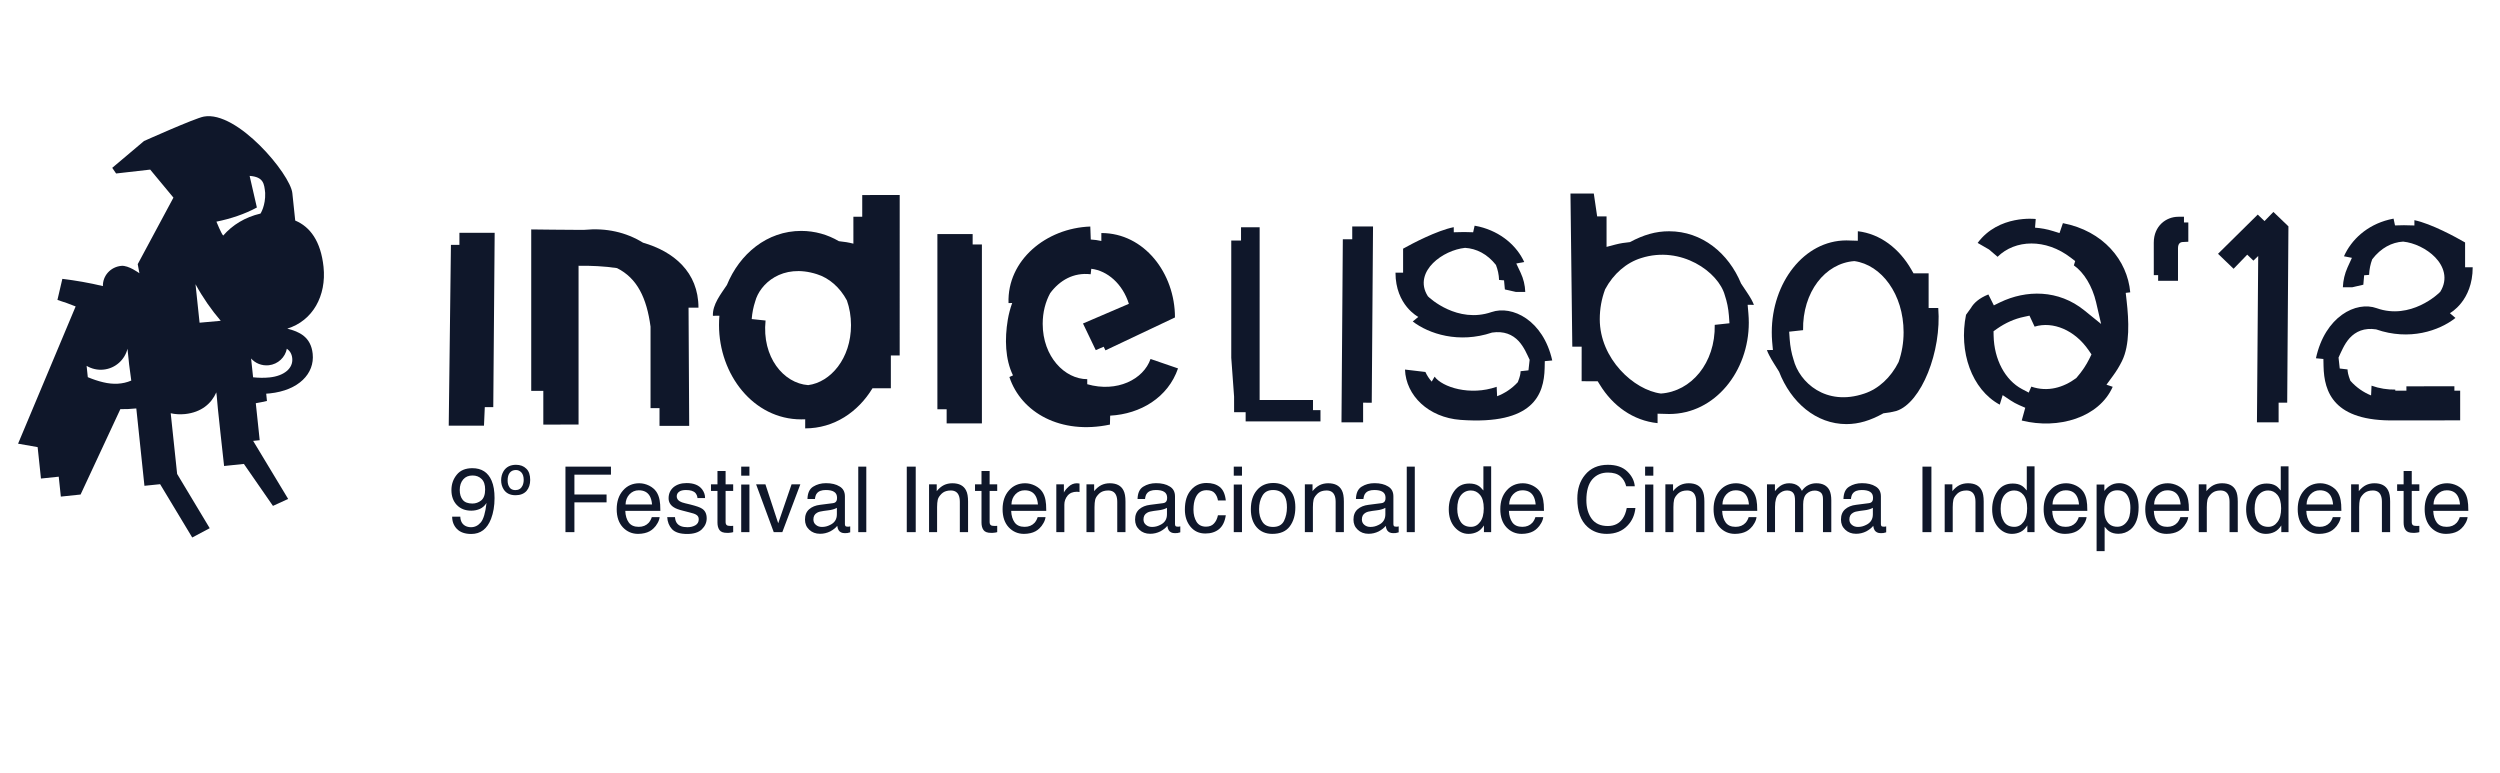 <?xml version="1.0" encoding="UTF-8" standalone="no"?>
<!DOCTYPE svg PUBLIC "-//W3C//DTD SVG 1.1//EN" "http://www.w3.org/Graphics/SVG/1.1/DTD/svg11.dtd">
<svg width="100%" height="100%" viewBox="0 0 1877 580" version="1.1" xmlns="http://www.w3.org/2000/svg" xmlns:xlink="http://www.w3.org/1999/xlink" xml:space="preserve" xmlns:serif="http://www.serif.com/" style="fill-rule:evenodd;clip-rule:evenodd;stroke-linejoin:round;stroke-miterlimit:2;">
    <g transform="matrix(1,0,0,1,-7745,-2563)">
        <g id="indielisboa_v2" transform="matrix(1.344,0,0,0.878,-9811.7,1395.9)">
            <rect x="13063.4" y="1329.25" width="1395.31" height="659.557" style="fill:none;"/>
            <g transform="matrix(0.791,0,0,1.211,7793.93,-3377.99)">
                <g transform="matrix(0.639,0,0,0.639,1396.8,2375.33)">
                    <g transform="matrix(100.967,0,0,100.967,8733.95,2953.86)">
                        <path d="M0.133,-0.169C0.135,-0.12 0.154,-0.087 0.189,-0.068C0.207,-0.059 0.227,-0.054 0.25,-0.054C0.292,-0.054 0.327,-0.071 0.357,-0.106C0.387,-0.141 0.408,-0.212 0.42,-0.319C0.4,-0.288 0.376,-0.267 0.347,-0.254C0.319,-0.242 0.288,-0.235 0.254,-0.235C0.187,-0.235 0.134,-0.256 0.094,-0.298C0.055,-0.34 0.036,-0.394 0.036,-0.46C0.036,-0.524 0.055,-0.58 0.094,-0.628C0.132,-0.676 0.19,-0.7 0.265,-0.7C0.367,-0.7 0.437,-0.654 0.476,-0.563C0.498,-0.512 0.508,-0.449 0.508,-0.373C0.508,-0.287 0.495,-0.212 0.47,-0.146C0.427,-0.035 0.355,0.02 0.253,0.02C0.185,0.02 0.133,0.002 0.097,-0.034C0.062,-0.07 0.044,-0.115 0.044,-0.169L0.133,-0.169ZM0.266,-0.313C0.301,-0.313 0.333,-0.324 0.362,-0.347C0.39,-0.37 0.405,-0.41 0.405,-0.467C0.405,-0.519 0.392,-0.557 0.366,-0.582C0.34,-0.608 0.307,-0.62 0.267,-0.62C0.224,-0.62 0.19,-0.606 0.165,-0.577C0.14,-0.548 0.127,-0.51 0.127,-0.461C0.127,-0.416 0.138,-0.38 0.16,-0.353C0.182,-0.326 0.218,-0.313 0.266,-0.313Z" style="fill:rgb(15,23,42);fill-rule:nonzero;"/>
                    </g>
                    <g transform="matrix(100.967,0,0,100.967,8790.1,2953.86)">
                        <path d="M0.187,-0.737C0.233,-0.737 0.271,-0.723 0.299,-0.695C0.328,-0.668 0.342,-0.626 0.342,-0.572C0.342,-0.523 0.329,-0.483 0.302,-0.451C0.274,-0.42 0.234,-0.404 0.182,-0.404C0.121,-0.404 0.078,-0.426 0.051,-0.469C0.033,-0.498 0.024,-0.531 0.024,-0.568C0.024,-0.605 0.033,-0.638 0.051,-0.668C0.08,-0.714 0.125,-0.737 0.187,-0.737ZM0.186,-0.68C0.157,-0.68 0.135,-0.67 0.119,-0.651C0.103,-0.631 0.095,-0.603 0.095,-0.565C0.095,-0.536 0.101,-0.512 0.115,-0.491C0.128,-0.471 0.15,-0.46 0.179,-0.46C0.216,-0.46 0.242,-0.476 0.257,-0.507C0.266,-0.525 0.271,-0.547 0.271,-0.572C0.271,-0.608 0.262,-0.635 0.246,-0.653C0.229,-0.671 0.209,-0.68 0.186,-0.68Z" style="fill:rgb(15,23,42);fill-rule:nonzero;"/>
                    </g>
                    <g transform="matrix(100.967,0,0,100.967,8855.03,2953.86)">
                        <path d="M0.085,-0.717L0.583,-0.717L0.583,-0.629L0.183,-0.629L0.183,-0.412L0.535,-0.412L0.535,-0.326L0.183,-0.326L0.183,-0L0.085,-0L0.085,-0.717Z" style="fill:rgb(15,23,42);fill-rule:nonzero;"/>
                    </g>
                    <g transform="matrix(100.967,0,0,100.967,8916.71,2953.86)">
                        <path d="M0.282,-0.535C0.319,-0.535 0.355,-0.526 0.39,-0.509C0.425,-0.491 0.451,-0.469 0.47,-0.441C0.487,-0.415 0.499,-0.384 0.505,-0.349C0.51,-0.325 0.513,-0.286 0.513,-0.233L0.129,-0.233C0.131,-0.18 0.144,-0.138 0.167,-0.106C0.19,-0.074 0.227,-0.058 0.276,-0.058C0.322,-0.058 0.358,-0.073 0.386,-0.103C0.401,-0.121 0.412,-0.141 0.419,-0.164L0.505,-0.164C0.503,-0.145 0.496,-0.123 0.483,-0.1C0.47,-0.076 0.455,-0.057 0.439,-0.042C0.413,-0.016 0.38,0.002 0.34,0.011C0.319,0.016 0.295,0.019 0.269,0.019C0.203,0.019 0.148,-0.005 0.103,-0.052C0.058,-0.1 0.035,-0.166 0.035,-0.251C0.035,-0.335 0.058,-0.404 0.104,-0.456C0.149,-0.508 0.209,-0.535 0.282,-0.535ZM0.422,-0.303C0.419,-0.341 0.41,-0.372 0.397,-0.395C0.373,-0.437 0.333,-0.458 0.277,-0.458C0.236,-0.458 0.203,-0.443 0.175,-0.414C0.148,-0.385 0.133,-0.348 0.132,-0.303L0.422,-0.303Z" style="fill:rgb(15,23,42);fill-rule:nonzero;"/>
                    </g>
                    <g transform="matrix(100.967,0,0,100.967,8972.86,2953.86)">
                        <path d="M0.117,-0.164C0.119,-0.135 0.127,-0.112 0.139,-0.097C0.161,-0.068 0.199,-0.054 0.254,-0.054C0.286,-0.054 0.315,-0.061 0.34,-0.075C0.365,-0.09 0.377,-0.111 0.377,-0.141C0.377,-0.164 0.367,-0.181 0.347,-0.192C0.334,-0.2 0.309,-0.208 0.272,-0.217L0.202,-0.235C0.158,-0.246 0.125,-0.258 0.104,-0.272C0.066,-0.296 0.047,-0.329 0.047,-0.371C0.047,-0.42 0.065,-0.46 0.1,-0.491C0.136,-0.521 0.184,-0.537 0.244,-0.537C0.323,-0.537 0.38,-0.514 0.415,-0.467C0.436,-0.438 0.447,-0.406 0.446,-0.373L0.363,-0.373C0.362,-0.392 0.355,-0.41 0.342,-0.427C0.322,-0.45 0.287,-0.461 0.237,-0.461C0.204,-0.461 0.179,-0.455 0.162,-0.442C0.145,-0.43 0.136,-0.413 0.136,-0.392C0.136,-0.369 0.147,-0.351 0.17,-0.337C0.183,-0.329 0.202,-0.322 0.228,-0.316L0.286,-0.302C0.349,-0.286 0.391,-0.272 0.413,-0.257C0.447,-0.235 0.464,-0.2 0.464,-0.151C0.464,-0.105 0.446,-0.065 0.411,-0.031C0.376,0.003 0.322,0.02 0.25,0.02C0.172,0.02 0.117,0.002 0.084,-0.033C0.052,-0.068 0.035,-0.112 0.032,-0.164L0.117,-0.164Z" style="fill:rgb(15,23,42);fill-rule:nonzero;"/>
                    </g>
                    <g transform="matrix(100.967,0,0,100.967,9023.34,2953.86)">
                        <path d="M0.082,-0.669L0.171,-0.669L0.171,-0.523L0.254,-0.523L0.254,-0.451L0.171,-0.451L0.171,-0.11C0.171,-0.092 0.177,-0.079 0.189,-0.073C0.196,-0.07 0.208,-0.068 0.224,-0.068C0.228,-0.068 0.232,-0.068 0.237,-0.068C0.242,-0.068 0.248,-0.069 0.254,-0.069L0.254,-0C0.244,0.003 0.234,0.005 0.223,0.006C0.212,0.008 0.2,0.008 0.188,0.008C0.146,0.008 0.119,-0.002 0.104,-0.023C0.089,-0.044 0.082,-0.071 0.082,-0.105L0.082,-0.451L0.011,-0.451L0.011,-0.523L0.082,-0.523L0.082,-0.669Z" style="fill:rgb(15,23,42);fill-rule:nonzero;"/>
                    </g>
                    <g transform="matrix(100.967,0,0,100.967,9051.39,2953.86)">
                        <path d="M0.064,-0.521L0.154,-0.521L0.154,-0L0.064,-0L0.064,-0.521ZM0.064,-0.717L0.154,-0.717L0.154,-0.618L0.064,-0.618L0.064,-0.717Z" style="fill:rgb(15,23,42);fill-rule:nonzero;"/>
                    </g>
                    <g transform="matrix(100.967,0,0,100.967,9073.82,2953.86)">
                        <path d="M0.107,-0.523L0.247,-0.097L0.393,-0.523L0.489,-0.523L0.292,-0L0.198,-0L0.005,-0.523L0.107,-0.523Z" style="fill:rgb(15,23,42);fill-rule:nonzero;"/>
                    </g>
                    <g transform="matrix(100.967,0,0,100.967,9124.31,2953.86)">
                        <path d="M0.132,-0.139C0.132,-0.114 0.141,-0.094 0.16,-0.079C0.178,-0.064 0.2,-0.057 0.226,-0.057C0.257,-0.057 0.286,-0.064 0.315,-0.079C0.364,-0.102 0.389,-0.141 0.389,-0.195L0.389,-0.266C0.378,-0.259 0.364,-0.254 0.347,-0.249C0.33,-0.244 0.314,-0.241 0.297,-0.239L0.244,-0.232C0.212,-0.228 0.188,-0.222 0.172,-0.212C0.145,-0.197 0.132,-0.173 0.132,-0.139ZM0.345,-0.317C0.365,-0.319 0.378,-0.328 0.385,-0.342C0.389,-0.35 0.391,-0.361 0.391,-0.376C0.391,-0.406 0.38,-0.428 0.359,-0.441C0.338,-0.455 0.307,-0.461 0.268,-0.461C0.222,-0.461 0.189,-0.449 0.17,-0.424C0.159,-0.411 0.152,-0.39 0.149,-0.363L0.067,-0.363C0.069,-0.428 0.089,-0.473 0.13,-0.498C0.17,-0.523 0.216,-0.536 0.27,-0.536C0.331,-0.536 0.381,-0.524 0.419,-0.5C0.458,-0.477 0.477,-0.441 0.477,-0.391L0.477,-0.09C0.477,-0.081 0.478,-0.073 0.482,-0.068C0.486,-0.062 0.494,-0.06 0.506,-0.06C0.51,-0.06 0.514,-0.06 0.519,-0.06C0.524,-0.061 0.529,-0.062 0.535,-0.063L0.535,0.002C0.521,0.006 0.511,0.009 0.503,0.01C0.496,0.011 0.486,0.011 0.474,0.011C0.444,0.011 0.422,0 0.408,-0.021C0.401,-0.032 0.396,-0.049 0.393,-0.069C0.375,-0.046 0.349,-0.026 0.316,-0.008C0.282,0.009 0.245,0.018 0.205,0.018C0.157,0.018 0.117,0.003 0.086,-0.027C0.055,-0.056 0.04,-0.093 0.04,-0.137C0.04,-0.186 0.055,-0.223 0.085,-0.25C0.116,-0.277 0.155,-0.293 0.205,-0.299L0.345,-0.317Z" style="fill:rgb(15,23,42);fill-rule:nonzero;"/>
                    </g>
                    <g transform="matrix(100.967,0,0,100.967,9180.46,2953.86)">
                        <rect x="0.067" y="-0.717" width="0.088" height="0.717" style="fill:rgb(15,23,42);fill-rule:nonzero;"/>
                    </g>
                    <g transform="matrix(100.967,0,0,100.967,9230.94,2953.86)">
                        <rect x="0.098" y="-0.717" width="0.098" height="0.717" style="fill:rgb(15,23,42);fill-rule:nonzero;"/>
                    </g>
                    <g transform="matrix(100.967,0,0,100.967,9259,2953.86)">
                        <path d="M0.064,-0.523L0.148,-0.523L0.148,-0.449C0.173,-0.479 0.199,-0.501 0.227,-0.515C0.254,-0.528 0.285,-0.535 0.319,-0.535C0.393,-0.535 0.443,-0.509 0.469,-0.457C0.484,-0.429 0.491,-0.388 0.491,-0.335L0.491,-0L0.401,-0L0.401,-0.33C0.401,-0.361 0.397,-0.387 0.387,-0.407C0.372,-0.439 0.343,-0.456 0.302,-0.456C0.281,-0.456 0.264,-0.453 0.251,-0.449C0.227,-0.442 0.206,-0.428 0.188,-0.406C0.173,-0.389 0.163,-0.371 0.159,-0.353C0.155,-0.334 0.152,-0.308 0.152,-0.274L0.152,-0L0.064,-0L0.064,-0.523Z" style="fill:rgb(15,23,42);fill-rule:nonzero;"/>
                    </g>
                    <g transform="matrix(100.967,0,0,100.967,9315.15,2953.86)">
                        <path d="M0.082,-0.669L0.171,-0.669L0.171,-0.523L0.254,-0.523L0.254,-0.451L0.171,-0.451L0.171,-0.11C0.171,-0.092 0.177,-0.079 0.189,-0.073C0.196,-0.07 0.208,-0.068 0.224,-0.068C0.228,-0.068 0.232,-0.068 0.237,-0.068C0.242,-0.068 0.248,-0.069 0.254,-0.069L0.254,-0C0.244,0.003 0.234,0.005 0.223,0.006C0.212,0.008 0.2,0.008 0.188,0.008C0.146,0.008 0.119,-0.002 0.104,-0.023C0.089,-0.044 0.082,-0.071 0.082,-0.105L0.082,-0.451L0.011,-0.451L0.011,-0.523L0.082,-0.523L0.082,-0.669Z" style="fill:rgb(15,23,42);fill-rule:nonzero;"/>
                    </g>
                    <g transform="matrix(100.967,0,0,100.967,9343.2,2953.86)">
                        <path d="M0.282,-0.535C0.319,-0.535 0.355,-0.526 0.39,-0.509C0.425,-0.491 0.451,-0.469 0.47,-0.441C0.487,-0.415 0.499,-0.384 0.505,-0.349C0.51,-0.325 0.513,-0.286 0.513,-0.233L0.129,-0.233C0.131,-0.18 0.144,-0.138 0.167,-0.106C0.19,-0.074 0.227,-0.058 0.276,-0.058C0.322,-0.058 0.358,-0.073 0.386,-0.103C0.401,-0.121 0.412,-0.141 0.419,-0.164L0.505,-0.164C0.503,-0.145 0.496,-0.123 0.483,-0.1C0.47,-0.076 0.455,-0.057 0.439,-0.042C0.413,-0.016 0.38,0.002 0.34,0.011C0.319,0.016 0.295,0.019 0.269,0.019C0.203,0.019 0.148,-0.005 0.103,-0.052C0.058,-0.1 0.035,-0.166 0.035,-0.251C0.035,-0.335 0.058,-0.404 0.104,-0.456C0.149,-0.508 0.209,-0.535 0.282,-0.535ZM0.422,-0.303C0.419,-0.341 0.41,-0.372 0.397,-0.395C0.373,-0.437 0.333,-0.458 0.277,-0.458C0.236,-0.458 0.203,-0.443 0.175,-0.414C0.148,-0.385 0.133,-0.348 0.132,-0.303L0.422,-0.303Z" style="fill:rgb(15,23,42);fill-rule:nonzero;"/>
                    </g>
                    <g transform="matrix(100.967,0,0,100.967,9399.35,2953.86)">
                        <path d="M0.067,-0.523L0.15,-0.523L0.15,-0.433C0.157,-0.45 0.174,-0.472 0.201,-0.497C0.227,-0.522 0.258,-0.535 0.293,-0.535C0.295,-0.535 0.297,-0.535 0.301,-0.534C0.305,-0.534 0.312,-0.533 0.321,-0.532L0.321,-0.439C0.316,-0.44 0.311,-0.441 0.307,-0.441C0.302,-0.442 0.298,-0.442 0.292,-0.442C0.248,-0.442 0.214,-0.428 0.19,-0.399C0.167,-0.371 0.155,-0.338 0.155,-0.301L0.155,-0L0.067,-0L0.067,-0.523Z" style="fill:rgb(15,23,42);fill-rule:nonzero;"/>
                    </g>
                    <g transform="matrix(100.967,0,0,100.967,9432.98,2953.86)">
                        <path d="M0.064,-0.523L0.148,-0.523L0.148,-0.449C0.173,-0.479 0.199,-0.501 0.227,-0.515C0.254,-0.528 0.285,-0.535 0.319,-0.535C0.393,-0.535 0.443,-0.509 0.469,-0.457C0.484,-0.429 0.491,-0.388 0.491,-0.335L0.491,-0L0.401,-0L0.401,-0.33C0.401,-0.361 0.397,-0.387 0.387,-0.407C0.372,-0.439 0.343,-0.456 0.302,-0.456C0.281,-0.456 0.264,-0.453 0.251,-0.449C0.227,-0.442 0.206,-0.428 0.188,-0.406C0.173,-0.389 0.163,-0.371 0.159,-0.353C0.155,-0.334 0.152,-0.308 0.152,-0.274L0.152,-0L0.064,-0L0.064,-0.523Z" style="fill:rgb(15,23,42);fill-rule:nonzero;"/>
                    </g>
                    <g transform="matrix(100.967,0,0,100.967,9489.13,2953.86)">
                        <path d="M0.132,-0.139C0.132,-0.114 0.141,-0.094 0.16,-0.079C0.178,-0.064 0.2,-0.057 0.226,-0.057C0.257,-0.057 0.286,-0.064 0.315,-0.079C0.364,-0.102 0.389,-0.141 0.389,-0.195L0.389,-0.266C0.378,-0.259 0.364,-0.254 0.347,-0.249C0.33,-0.244 0.314,-0.241 0.297,-0.239L0.244,-0.232C0.212,-0.228 0.188,-0.222 0.172,-0.212C0.145,-0.197 0.132,-0.173 0.132,-0.139ZM0.345,-0.317C0.365,-0.319 0.378,-0.328 0.385,-0.342C0.389,-0.35 0.391,-0.361 0.391,-0.376C0.391,-0.406 0.38,-0.428 0.359,-0.441C0.338,-0.455 0.307,-0.461 0.268,-0.461C0.222,-0.461 0.189,-0.449 0.17,-0.424C0.159,-0.411 0.152,-0.39 0.149,-0.363L0.067,-0.363C0.069,-0.428 0.089,-0.473 0.13,-0.498C0.17,-0.523 0.216,-0.536 0.27,-0.536C0.331,-0.536 0.381,-0.524 0.419,-0.5C0.458,-0.477 0.477,-0.441 0.477,-0.391L0.477,-0.09C0.477,-0.081 0.478,-0.073 0.482,-0.068C0.486,-0.062 0.494,-0.06 0.506,-0.06C0.51,-0.06 0.514,-0.06 0.519,-0.06C0.524,-0.061 0.529,-0.062 0.535,-0.063L0.535,0.002C0.521,0.006 0.511,0.009 0.503,0.01C0.496,0.011 0.486,0.011 0.474,0.011C0.444,0.011 0.422,0 0.408,-0.021C0.401,-0.032 0.396,-0.049 0.393,-0.069C0.375,-0.046 0.349,-0.026 0.316,-0.008C0.282,0.009 0.245,0.018 0.205,0.018C0.157,0.018 0.117,0.003 0.086,-0.027C0.055,-0.056 0.04,-0.093 0.04,-0.137C0.04,-0.186 0.055,-0.223 0.085,-0.25C0.116,-0.277 0.155,-0.293 0.205,-0.299L0.345,-0.317Z" style="fill:rgb(15,23,42);fill-rule:nonzero;"/>
                    </g>
                    <g transform="matrix(100.967,0,0,100.967,9545.28,2953.86)">
                        <path d="M0.266,-0.538C0.325,-0.538 0.373,-0.524 0.41,-0.495C0.447,-0.466 0.469,-0.417 0.477,-0.347L0.391,-0.347C0.386,-0.379 0.374,-0.406 0.355,-0.427C0.337,-0.449 0.307,-0.459 0.266,-0.459C0.21,-0.459 0.17,-0.432 0.146,-0.377C0.13,-0.342 0.123,-0.298 0.123,-0.246C0.123,-0.194 0.134,-0.15 0.156,-0.114C0.178,-0.078 0.213,-0.06 0.26,-0.06C0.297,-0.06 0.326,-0.071 0.347,-0.094C0.368,-0.116 0.383,-0.146 0.391,-0.185L0.477,-0.185C0.467,-0.116 0.442,-0.065 0.403,-0.033C0.364,-0.001 0.314,0.015 0.253,0.015C0.185,0.015 0.131,-0.01 0.09,-0.06C0.049,-0.11 0.029,-0.172 0.029,-0.247C0.029,-0.339 0.051,-0.41 0.096,-0.461C0.14,-0.513 0.197,-0.538 0.266,-0.538Z" style="fill:rgb(15,23,42);fill-rule:nonzero;"/>
                    </g>
                    <g transform="matrix(100.967,0,0,100.967,9595.77,2953.86)">
                        <path d="M0.064,-0.521L0.154,-0.521L0.154,-0L0.064,-0L0.064,-0.521ZM0.064,-0.717L0.154,-0.717L0.154,-0.618L0.064,-0.618L0.064,-0.717Z" style="fill:rgb(15,23,42);fill-rule:nonzero;"/>
                    </g>
                    <g transform="matrix(100.967,0,0,100.967,9618.2,2953.86)">
                        <path d="M0.272,-0.057C0.33,-0.057 0.37,-0.079 0.392,-0.123C0.413,-0.167 0.424,-0.216 0.424,-0.27C0.424,-0.319 0.417,-0.359 0.401,-0.389C0.376,-0.437 0.333,-0.461 0.273,-0.461C0.219,-0.461 0.18,-0.441 0.156,-0.4C0.131,-0.359 0.119,-0.309 0.119,-0.251C0.119,-0.196 0.131,-0.149 0.156,-0.112C0.18,-0.075 0.219,-0.057 0.272,-0.057ZM0.275,-0.538C0.343,-0.538 0.4,-0.516 0.446,-0.471C0.493,-0.426 0.516,-0.36 0.516,-0.272C0.516,-0.188 0.496,-0.118 0.455,-0.063C0.414,-0.008 0.35,0.019 0.264,0.019C0.192,0.019 0.135,-0.005 0.092,-0.054C0.05,-0.103 0.029,-0.168 0.029,-0.25C0.029,-0.338 0.051,-0.408 0.096,-0.46C0.14,-0.512 0.2,-0.538 0.275,-0.538Z" style="fill:rgb(15,23,42);fill-rule:nonzero;"/>
                    </g>
                    <g transform="matrix(100.967,0,0,100.967,9674.35,2953.86)">
                        <path d="M0.064,-0.523L0.148,-0.523L0.148,-0.449C0.173,-0.479 0.199,-0.501 0.227,-0.515C0.254,-0.528 0.285,-0.535 0.319,-0.535C0.393,-0.535 0.443,-0.509 0.469,-0.457C0.484,-0.429 0.491,-0.388 0.491,-0.335L0.491,-0L0.401,-0L0.401,-0.33C0.401,-0.361 0.397,-0.387 0.387,-0.407C0.372,-0.439 0.343,-0.456 0.302,-0.456C0.281,-0.456 0.264,-0.453 0.251,-0.449C0.227,-0.442 0.206,-0.428 0.188,-0.406C0.173,-0.389 0.163,-0.371 0.159,-0.353C0.155,-0.334 0.152,-0.308 0.152,-0.274L0.152,-0L0.064,-0L0.064,-0.523Z" style="fill:rgb(15,23,42);fill-rule:nonzero;"/>
                    </g>
                    <g transform="matrix(100.967,0,0,100.967,9730.5,2953.86)">
                        <path d="M0.132,-0.139C0.132,-0.114 0.141,-0.094 0.16,-0.079C0.178,-0.064 0.2,-0.057 0.226,-0.057C0.257,-0.057 0.286,-0.064 0.315,-0.079C0.364,-0.102 0.389,-0.141 0.389,-0.195L0.389,-0.266C0.378,-0.259 0.364,-0.254 0.347,-0.249C0.33,-0.244 0.314,-0.241 0.297,-0.239L0.244,-0.232C0.212,-0.228 0.188,-0.222 0.172,-0.212C0.145,-0.197 0.132,-0.173 0.132,-0.139ZM0.345,-0.317C0.365,-0.319 0.378,-0.328 0.385,-0.342C0.389,-0.35 0.391,-0.361 0.391,-0.376C0.391,-0.406 0.38,-0.428 0.359,-0.441C0.338,-0.455 0.307,-0.461 0.268,-0.461C0.222,-0.461 0.189,-0.449 0.17,-0.424C0.159,-0.411 0.152,-0.39 0.149,-0.363L0.067,-0.363C0.069,-0.428 0.089,-0.473 0.13,-0.498C0.17,-0.523 0.216,-0.536 0.27,-0.536C0.331,-0.536 0.381,-0.524 0.419,-0.5C0.458,-0.477 0.477,-0.441 0.477,-0.391L0.477,-0.09C0.477,-0.081 0.478,-0.073 0.482,-0.068C0.486,-0.062 0.494,-0.06 0.506,-0.06C0.51,-0.06 0.514,-0.06 0.519,-0.06C0.524,-0.061 0.529,-0.062 0.535,-0.063L0.535,0.002C0.521,0.006 0.511,0.009 0.503,0.01C0.496,0.011 0.486,0.011 0.474,0.011C0.444,0.011 0.422,0 0.408,-0.021C0.401,-0.032 0.396,-0.049 0.393,-0.069C0.375,-0.046 0.349,-0.026 0.316,-0.008C0.282,0.009 0.245,0.018 0.205,0.018C0.157,0.018 0.117,0.003 0.086,-0.027C0.055,-0.056 0.04,-0.093 0.04,-0.137C0.04,-0.186 0.055,-0.223 0.085,-0.25C0.116,-0.277 0.155,-0.293 0.205,-0.299L0.345,-0.317Z" style="fill:rgb(15,23,42);fill-rule:nonzero;"/>
                    </g>
                    <g transform="matrix(100.967,0,0,100.967,9786.66,2953.86)">
                        <rect x="0.067" y="-0.717" width="0.088" height="0.717" style="fill:rgb(15,23,42);fill-rule:nonzero;"/>
                    </g>
                    <g transform="matrix(100.967,0,0,100.967,9837.14,2953.86)">
                        <path d="M0.12,-0.255C0.12,-0.199 0.132,-0.153 0.156,-0.115C0.18,-0.077 0.218,-0.058 0.27,-0.058C0.311,-0.058 0.344,-0.076 0.37,-0.111C0.397,-0.146 0.41,-0.196 0.41,-0.261C0.41,-0.327 0.396,-0.376 0.369,-0.408C0.342,-0.44 0.309,-0.456 0.269,-0.456C0.225,-0.456 0.189,-0.439 0.161,-0.405C0.134,-0.371 0.12,-0.321 0.12,-0.255ZM0.252,-0.532C0.292,-0.532 0.326,-0.524 0.353,-0.507C0.369,-0.497 0.386,-0.48 0.406,-0.456L0.406,-0.72L0.491,-0.72L0.491,-0L0.412,-0L0.412,-0.073C0.391,-0.041 0.367,-0.017 0.339,-0.003C0.311,0.011 0.279,0.019 0.243,0.019C0.184,0.019 0.134,-0.006 0.091,-0.055C0.049,-0.104 0.027,-0.169 0.027,-0.25C0.027,-0.327 0.047,-0.393 0.086,-0.448C0.125,-0.504 0.18,-0.532 0.252,-0.532Z" style="fill:rgb(15,23,42);fill-rule:nonzero;"/>
                    </g>
                    <g transform="matrix(100.967,0,0,100.967,9893.29,2953.86)">
                        <path d="M0.282,-0.535C0.319,-0.535 0.355,-0.526 0.39,-0.509C0.425,-0.491 0.451,-0.469 0.47,-0.441C0.487,-0.415 0.499,-0.384 0.505,-0.349C0.51,-0.325 0.513,-0.286 0.513,-0.233L0.129,-0.233C0.131,-0.18 0.144,-0.138 0.167,-0.106C0.19,-0.074 0.227,-0.058 0.276,-0.058C0.322,-0.058 0.358,-0.073 0.386,-0.103C0.401,-0.121 0.412,-0.141 0.419,-0.164L0.505,-0.164C0.503,-0.145 0.496,-0.123 0.483,-0.1C0.47,-0.076 0.455,-0.057 0.439,-0.042C0.413,-0.016 0.38,0.002 0.34,0.011C0.319,0.016 0.295,0.019 0.269,0.019C0.203,0.019 0.148,-0.005 0.103,-0.052C0.058,-0.1 0.035,-0.166 0.035,-0.251C0.035,-0.335 0.058,-0.404 0.104,-0.456C0.149,-0.508 0.209,-0.535 0.282,-0.535ZM0.422,-0.303C0.419,-0.341 0.41,-0.372 0.397,-0.395C0.373,-0.437 0.333,-0.458 0.277,-0.458C0.236,-0.458 0.203,-0.443 0.175,-0.414C0.148,-0.385 0.133,-0.348 0.132,-0.303L0.422,-0.303Z" style="fill:rgb(15,23,42);fill-rule:nonzero;"/>
                    </g>
                    <g transform="matrix(100.967,0,0,100.967,9977.5,2953.86)">
                        <path d="M0.378,-0.737C0.469,-0.737 0.54,-0.713 0.59,-0.665C0.64,-0.617 0.668,-0.563 0.673,-0.502L0.579,-0.502C0.568,-0.548 0.546,-0.585 0.514,-0.612C0.482,-0.639 0.437,-0.652 0.379,-0.652C0.309,-0.652 0.252,-0.628 0.208,-0.578C0.165,-0.528 0.143,-0.452 0.143,-0.35C0.143,-0.266 0.163,-0.198 0.202,-0.145C0.241,-0.093 0.3,-0.067 0.377,-0.067C0.449,-0.067 0.504,-0.094 0.541,-0.149C0.561,-0.178 0.576,-0.216 0.585,-0.264L0.68,-0.264C0.672,-0.188 0.644,-0.125 0.596,-0.074C0.539,-0.012 0.462,0.019 0.366,0.019C0.282,0.019 0.212,-0.007 0.156,-0.057C0.081,-0.124 0.044,-0.227 0.044,-0.366C0.044,-0.472 0.072,-0.559 0.128,-0.626C0.188,-0.7 0.272,-0.737 0.378,-0.737Z" style="fill:rgb(15,23,42);fill-rule:nonzero;"/>
                    </g>
                    <g transform="matrix(100.967,0,0,100.967,10050.4,2953.86)">
                        <path d="M0.064,-0.521L0.154,-0.521L0.154,-0L0.064,-0L0.064,-0.521ZM0.064,-0.717L0.154,-0.717L0.154,-0.618L0.064,-0.618L0.064,-0.717Z" style="fill:rgb(15,23,42);fill-rule:nonzero;"/>
                    </g>
                    <g transform="matrix(100.967,0,0,100.967,10072.8,2953.86)">
                        <path d="M0.064,-0.523L0.148,-0.523L0.148,-0.449C0.173,-0.479 0.199,-0.501 0.227,-0.515C0.254,-0.528 0.285,-0.535 0.319,-0.535C0.393,-0.535 0.443,-0.509 0.469,-0.457C0.484,-0.429 0.491,-0.388 0.491,-0.335L0.491,-0L0.401,-0L0.401,-0.33C0.401,-0.361 0.397,-0.387 0.387,-0.407C0.372,-0.439 0.343,-0.456 0.302,-0.456C0.281,-0.456 0.264,-0.453 0.251,-0.449C0.227,-0.442 0.206,-0.428 0.188,-0.406C0.173,-0.389 0.163,-0.371 0.159,-0.353C0.155,-0.334 0.152,-0.308 0.152,-0.274L0.152,-0L0.064,-0L0.064,-0.523Z" style="fill:rgb(15,23,42);fill-rule:nonzero;"/>
                    </g>
                    <g transform="matrix(100.967,0,0,100.967,10129,2953.86)">
                        <path d="M0.282,-0.535C0.319,-0.535 0.355,-0.526 0.39,-0.509C0.425,-0.491 0.451,-0.469 0.47,-0.441C0.487,-0.415 0.499,-0.384 0.505,-0.349C0.51,-0.325 0.513,-0.286 0.513,-0.233L0.129,-0.233C0.131,-0.18 0.144,-0.138 0.167,-0.106C0.19,-0.074 0.227,-0.058 0.276,-0.058C0.322,-0.058 0.358,-0.073 0.386,-0.103C0.401,-0.121 0.412,-0.141 0.419,-0.164L0.505,-0.164C0.503,-0.145 0.496,-0.123 0.483,-0.1C0.47,-0.076 0.455,-0.057 0.439,-0.042C0.413,-0.016 0.38,0.002 0.34,0.011C0.319,0.016 0.295,0.019 0.269,0.019C0.203,0.019 0.148,-0.005 0.103,-0.052C0.058,-0.1 0.035,-0.166 0.035,-0.251C0.035,-0.335 0.058,-0.404 0.104,-0.456C0.149,-0.508 0.209,-0.535 0.282,-0.535ZM0.422,-0.303C0.419,-0.341 0.41,-0.372 0.397,-0.395C0.373,-0.437 0.333,-0.458 0.277,-0.458C0.236,-0.458 0.203,-0.443 0.175,-0.414C0.148,-0.385 0.133,-0.348 0.132,-0.303L0.422,-0.303Z" style="fill:rgb(15,23,42);fill-rule:nonzero;"/>
                    </g>
                    <g transform="matrix(100.967,0,0,100.967,10185.1,2953.86)">
                        <path d="M0.064,-0.523L0.151,-0.523L0.151,-0.449C0.172,-0.474 0.191,-0.493 0.208,-0.505C0.237,-0.525 0.27,-0.535 0.307,-0.535C0.348,-0.535 0.382,-0.524 0.407,-0.504C0.422,-0.492 0.435,-0.475 0.446,-0.452C0.466,-0.48 0.489,-0.501 0.515,-0.514C0.542,-0.528 0.571,-0.535 0.604,-0.535C0.674,-0.535 0.722,-0.509 0.748,-0.458C0.761,-0.431 0.768,-0.394 0.768,-0.348L0.768,-0L0.677,-0L0.677,-0.363C0.677,-0.398 0.668,-0.422 0.651,-0.435C0.633,-0.448 0.612,-0.455 0.587,-0.455C0.552,-0.455 0.523,-0.443 0.498,-0.42C0.473,-0.397 0.46,-0.358 0.46,-0.304L0.46,-0L0.371,-0L0.371,-0.341C0.371,-0.377 0.367,-0.403 0.358,-0.419C0.345,-0.443 0.32,-0.456 0.284,-0.456C0.25,-0.456 0.22,-0.443 0.193,-0.417C0.166,-0.391 0.152,-0.345 0.152,-0.277L0.152,-0L0.064,-0L0.064,-0.523Z" style="fill:rgb(15,23,42);fill-rule:nonzero;"/>
                    </g>
                    <g transform="matrix(100.967,0,0,100.967,10269.3,2953.86)">
                        <path d="M0.132,-0.139C0.132,-0.114 0.141,-0.094 0.16,-0.079C0.178,-0.064 0.2,-0.057 0.226,-0.057C0.257,-0.057 0.286,-0.064 0.315,-0.079C0.364,-0.102 0.389,-0.141 0.389,-0.195L0.389,-0.266C0.378,-0.259 0.364,-0.254 0.347,-0.249C0.33,-0.244 0.314,-0.241 0.297,-0.239L0.244,-0.232C0.212,-0.228 0.188,-0.222 0.172,-0.212C0.145,-0.197 0.132,-0.173 0.132,-0.139ZM0.345,-0.317C0.365,-0.319 0.378,-0.328 0.385,-0.342C0.389,-0.35 0.391,-0.361 0.391,-0.376C0.391,-0.406 0.38,-0.428 0.359,-0.441C0.338,-0.455 0.307,-0.461 0.268,-0.461C0.222,-0.461 0.189,-0.449 0.17,-0.424C0.159,-0.411 0.152,-0.39 0.149,-0.363L0.067,-0.363C0.069,-0.428 0.089,-0.473 0.13,-0.498C0.17,-0.523 0.216,-0.536 0.27,-0.536C0.331,-0.536 0.381,-0.524 0.419,-0.5C0.458,-0.477 0.477,-0.441 0.477,-0.391L0.477,-0.09C0.477,-0.081 0.478,-0.073 0.482,-0.068C0.486,-0.062 0.494,-0.06 0.506,-0.06C0.51,-0.06 0.514,-0.06 0.519,-0.06C0.524,-0.061 0.529,-0.062 0.535,-0.063L0.535,0.002C0.521,0.006 0.511,0.009 0.503,0.01C0.496,0.011 0.486,0.011 0.474,0.011C0.444,0.011 0.422,0 0.408,-0.021C0.401,-0.032 0.396,-0.049 0.393,-0.069C0.375,-0.046 0.349,-0.026 0.316,-0.008C0.282,0.009 0.245,0.018 0.205,0.018C0.157,0.018 0.117,0.003 0.086,-0.027C0.055,-0.056 0.04,-0.093 0.04,-0.137C0.04,-0.186 0.055,-0.223 0.085,-0.25C0.116,-0.277 0.155,-0.293 0.205,-0.299L0.345,-0.317Z" style="fill:rgb(15,23,42);fill-rule:nonzero;"/>
                    </g>
                    <g transform="matrix(100.967,0,0,100.967,10353.5,2953.86)">
                        <rect x="0.098" y="-0.717" width="0.098" height="0.717" style="fill:rgb(15,23,42);fill-rule:nonzero;"/>
                    </g>
                    <g transform="matrix(100.967,0,0,100.967,10381.5,2953.86)">
                        <path d="M0.064,-0.523L0.148,-0.523L0.148,-0.449C0.173,-0.479 0.199,-0.501 0.227,-0.515C0.254,-0.528 0.285,-0.535 0.319,-0.535C0.393,-0.535 0.443,-0.509 0.469,-0.457C0.484,-0.429 0.491,-0.388 0.491,-0.335L0.491,-0L0.401,-0L0.401,-0.33C0.401,-0.361 0.397,-0.387 0.387,-0.407C0.372,-0.439 0.343,-0.456 0.302,-0.456C0.281,-0.456 0.264,-0.453 0.251,-0.449C0.227,-0.442 0.206,-0.428 0.188,-0.406C0.173,-0.389 0.163,-0.371 0.159,-0.353C0.155,-0.334 0.152,-0.308 0.152,-0.274L0.152,-0L0.064,-0L0.064,-0.523Z" style="fill:rgb(15,23,42);fill-rule:nonzero;"/>
                    </g>
                    <g transform="matrix(100.967,0,0,100.967,10437.7,2953.86)">
                        <path d="M0.12,-0.255C0.12,-0.199 0.132,-0.153 0.156,-0.115C0.18,-0.077 0.218,-0.058 0.27,-0.058C0.311,-0.058 0.344,-0.076 0.37,-0.111C0.397,-0.146 0.41,-0.196 0.41,-0.261C0.41,-0.327 0.396,-0.376 0.369,-0.408C0.342,-0.44 0.309,-0.456 0.269,-0.456C0.225,-0.456 0.189,-0.439 0.161,-0.405C0.134,-0.371 0.12,-0.321 0.12,-0.255ZM0.252,-0.532C0.292,-0.532 0.326,-0.524 0.353,-0.507C0.369,-0.497 0.386,-0.48 0.406,-0.456L0.406,-0.72L0.491,-0.72L0.491,-0L0.412,-0L0.412,-0.073C0.391,-0.041 0.367,-0.017 0.339,-0.003C0.311,0.011 0.279,0.019 0.243,0.019C0.184,0.019 0.134,-0.006 0.091,-0.055C0.049,-0.104 0.027,-0.169 0.027,-0.25C0.027,-0.327 0.047,-0.393 0.086,-0.448C0.125,-0.504 0.18,-0.532 0.252,-0.532Z" style="fill:rgb(15,23,42);fill-rule:nonzero;"/>
                    </g>
                    <g transform="matrix(100.967,0,0,100.967,10493.8,2953.86)">
                        <path d="M0.282,-0.535C0.319,-0.535 0.355,-0.526 0.39,-0.509C0.425,-0.491 0.451,-0.469 0.47,-0.441C0.487,-0.415 0.499,-0.384 0.505,-0.349C0.51,-0.325 0.513,-0.286 0.513,-0.233L0.129,-0.233C0.131,-0.18 0.144,-0.138 0.167,-0.106C0.19,-0.074 0.227,-0.058 0.276,-0.058C0.322,-0.058 0.358,-0.073 0.386,-0.103C0.401,-0.121 0.412,-0.141 0.419,-0.164L0.505,-0.164C0.503,-0.145 0.496,-0.123 0.483,-0.1C0.47,-0.076 0.455,-0.057 0.439,-0.042C0.413,-0.016 0.38,0.002 0.34,0.011C0.319,0.016 0.295,0.019 0.269,0.019C0.203,0.019 0.148,-0.005 0.103,-0.052C0.058,-0.1 0.035,-0.166 0.035,-0.251C0.035,-0.335 0.058,-0.404 0.104,-0.456C0.149,-0.508 0.209,-0.535 0.282,-0.535ZM0.422,-0.303C0.419,-0.341 0.41,-0.372 0.397,-0.395C0.373,-0.437 0.333,-0.458 0.277,-0.458C0.236,-0.458 0.203,-0.443 0.175,-0.414C0.148,-0.385 0.133,-0.348 0.132,-0.303L0.422,-0.303Z" style="fill:rgb(15,23,42);fill-rule:nonzero;"/>
                    </g>
                    <g transform="matrix(100.967,0,0,100.967,10550,2953.86)">
                        <path d="M0.285,-0.059C0.326,-0.059 0.36,-0.076 0.387,-0.111C0.415,-0.145 0.428,-0.196 0.428,-0.265C0.428,-0.306 0.422,-0.342 0.41,-0.372C0.387,-0.43 0.346,-0.458 0.285,-0.458C0.224,-0.458 0.183,-0.428 0.16,-0.367C0.148,-0.335 0.142,-0.293 0.142,-0.243C0.142,-0.203 0.148,-0.168 0.16,-0.14C0.183,-0.086 0.225,-0.059 0.285,-0.059ZM0.058,-0.521L0.143,-0.521L0.143,-0.451C0.161,-0.475 0.18,-0.493 0.201,-0.506C0.23,-0.526 0.265,-0.536 0.305,-0.536C0.364,-0.536 0.415,-0.513 0.456,-0.468C0.497,-0.422 0.518,-0.357 0.518,-0.273C0.518,-0.159 0.488,-0.078 0.429,-0.029C0.391,0.002 0.347,0.018 0.297,0.018C0.257,0.018 0.224,0.009 0.198,-0.008C0.182,-0.018 0.165,-0.035 0.146,-0.059L0.146,0.208L0.058,0.208L0.058,-0.521Z" style="fill:rgb(15,23,42);fill-rule:nonzero;"/>
                    </g>
                    <g transform="matrix(100.967,0,0,100.967,10606.1,2953.86)">
                        <path d="M0.282,-0.535C0.319,-0.535 0.355,-0.526 0.39,-0.509C0.425,-0.491 0.451,-0.469 0.47,-0.441C0.487,-0.415 0.499,-0.384 0.505,-0.349C0.51,-0.325 0.513,-0.286 0.513,-0.233L0.129,-0.233C0.131,-0.18 0.144,-0.138 0.167,-0.106C0.19,-0.074 0.227,-0.058 0.276,-0.058C0.322,-0.058 0.358,-0.073 0.386,-0.103C0.401,-0.121 0.412,-0.141 0.419,-0.164L0.505,-0.164C0.503,-0.145 0.496,-0.123 0.483,-0.1C0.47,-0.076 0.455,-0.057 0.439,-0.042C0.413,-0.016 0.38,0.002 0.34,0.011C0.319,0.016 0.295,0.019 0.269,0.019C0.203,0.019 0.148,-0.005 0.103,-0.052C0.058,-0.1 0.035,-0.166 0.035,-0.251C0.035,-0.335 0.058,-0.404 0.104,-0.456C0.149,-0.508 0.209,-0.535 0.282,-0.535ZM0.422,-0.303C0.419,-0.341 0.41,-0.372 0.397,-0.395C0.373,-0.437 0.333,-0.458 0.277,-0.458C0.236,-0.458 0.203,-0.443 0.175,-0.414C0.148,-0.385 0.133,-0.348 0.132,-0.303L0.422,-0.303Z" style="fill:rgb(15,23,42);fill-rule:nonzero;"/>
                    </g>
                    <g transform="matrix(100.967,0,0,100.967,10662.3,2953.86)">
                        <path d="M0.064,-0.523L0.148,-0.523L0.148,-0.449C0.173,-0.479 0.199,-0.501 0.227,-0.515C0.254,-0.528 0.285,-0.535 0.319,-0.535C0.393,-0.535 0.443,-0.509 0.469,-0.457C0.484,-0.429 0.491,-0.388 0.491,-0.335L0.491,-0L0.401,-0L0.401,-0.33C0.401,-0.361 0.397,-0.387 0.387,-0.407C0.372,-0.439 0.343,-0.456 0.302,-0.456C0.281,-0.456 0.264,-0.453 0.251,-0.449C0.227,-0.442 0.206,-0.428 0.188,-0.406C0.173,-0.389 0.163,-0.371 0.159,-0.353C0.155,-0.334 0.152,-0.308 0.152,-0.274L0.152,-0L0.064,-0L0.064,-0.523Z" style="fill:rgb(15,23,42);fill-rule:nonzero;"/>
                    </g>
                    <g transform="matrix(100.967,0,0,100.967,10718.4,2953.86)">
                        <path d="M0.12,-0.255C0.12,-0.199 0.132,-0.153 0.156,-0.115C0.18,-0.077 0.218,-0.058 0.27,-0.058C0.311,-0.058 0.344,-0.076 0.37,-0.111C0.397,-0.146 0.41,-0.196 0.41,-0.261C0.41,-0.327 0.396,-0.376 0.369,-0.408C0.342,-0.44 0.309,-0.456 0.269,-0.456C0.225,-0.456 0.189,-0.439 0.161,-0.405C0.134,-0.371 0.12,-0.321 0.12,-0.255ZM0.252,-0.532C0.292,-0.532 0.326,-0.524 0.353,-0.507C0.369,-0.497 0.386,-0.48 0.406,-0.456L0.406,-0.72L0.491,-0.72L0.491,-0L0.412,-0L0.412,-0.073C0.391,-0.041 0.367,-0.017 0.339,-0.003C0.311,0.011 0.279,0.019 0.243,0.019C0.184,0.019 0.134,-0.006 0.091,-0.055C0.049,-0.104 0.027,-0.169 0.027,-0.25C0.027,-0.327 0.047,-0.393 0.086,-0.448C0.125,-0.504 0.18,-0.532 0.252,-0.532Z" style="fill:rgb(15,23,42);fill-rule:nonzero;"/>
                    </g>
                    <g transform="matrix(100.967,0,0,100.967,10774.6,2953.86)">
                        <path d="M0.282,-0.535C0.319,-0.535 0.355,-0.526 0.39,-0.509C0.425,-0.491 0.451,-0.469 0.47,-0.441C0.487,-0.415 0.499,-0.384 0.505,-0.349C0.51,-0.325 0.513,-0.286 0.513,-0.233L0.129,-0.233C0.131,-0.18 0.144,-0.138 0.167,-0.106C0.19,-0.074 0.227,-0.058 0.276,-0.058C0.322,-0.058 0.358,-0.073 0.386,-0.103C0.401,-0.121 0.412,-0.141 0.419,-0.164L0.505,-0.164C0.503,-0.145 0.496,-0.123 0.483,-0.1C0.47,-0.076 0.455,-0.057 0.439,-0.042C0.413,-0.016 0.38,0.002 0.34,0.011C0.319,0.016 0.295,0.019 0.269,0.019C0.203,0.019 0.148,-0.005 0.103,-0.052C0.058,-0.1 0.035,-0.166 0.035,-0.251C0.035,-0.335 0.058,-0.404 0.104,-0.456C0.149,-0.508 0.209,-0.535 0.282,-0.535ZM0.422,-0.303C0.419,-0.341 0.41,-0.372 0.397,-0.395C0.373,-0.437 0.333,-0.458 0.277,-0.458C0.236,-0.458 0.203,-0.443 0.175,-0.414C0.148,-0.385 0.133,-0.348 0.132,-0.303L0.422,-0.303Z" style="fill:rgb(15,23,42);fill-rule:nonzero;"/>
                    </g>
                    <g transform="matrix(100.967,0,0,100.967,10830.7,2953.86)">
                        <path d="M0.064,-0.523L0.148,-0.523L0.148,-0.449C0.173,-0.479 0.199,-0.501 0.227,-0.515C0.254,-0.528 0.285,-0.535 0.319,-0.535C0.393,-0.535 0.443,-0.509 0.469,-0.457C0.484,-0.429 0.491,-0.388 0.491,-0.335L0.491,-0L0.401,-0L0.401,-0.33C0.401,-0.361 0.397,-0.387 0.387,-0.407C0.372,-0.439 0.343,-0.456 0.302,-0.456C0.281,-0.456 0.264,-0.453 0.251,-0.449C0.227,-0.442 0.206,-0.428 0.188,-0.406C0.173,-0.389 0.163,-0.371 0.159,-0.353C0.155,-0.334 0.152,-0.308 0.152,-0.274L0.152,-0L0.064,-0L0.064,-0.523Z" style="fill:rgb(15,23,42);fill-rule:nonzero;"/>
                    </g>
                    <g transform="matrix(100.967,0,0,100.967,10886.9,2953.86)">
                        <path d="M0.082,-0.669L0.171,-0.669L0.171,-0.523L0.254,-0.523L0.254,-0.451L0.171,-0.451L0.171,-0.11C0.171,-0.092 0.177,-0.079 0.189,-0.073C0.196,-0.07 0.208,-0.068 0.224,-0.068C0.228,-0.068 0.232,-0.068 0.237,-0.068C0.242,-0.068 0.248,-0.069 0.254,-0.069L0.254,-0C0.244,0.003 0.234,0.005 0.223,0.006C0.212,0.008 0.2,0.008 0.188,0.008C0.146,0.008 0.119,-0.002 0.104,-0.023C0.089,-0.044 0.082,-0.071 0.082,-0.105L0.082,-0.451L0.011,-0.451L0.011,-0.523L0.082,-0.523L0.082,-0.669Z" style="fill:rgb(15,23,42);fill-rule:nonzero;"/>
                    </g>
                    <g transform="matrix(100.967,0,0,100.967,10914.9,2953.86)">
                        <path d="M0.282,-0.535C0.319,-0.535 0.355,-0.526 0.39,-0.509C0.425,-0.491 0.451,-0.469 0.47,-0.441C0.487,-0.415 0.499,-0.384 0.505,-0.349C0.51,-0.325 0.513,-0.286 0.513,-0.233L0.129,-0.233C0.131,-0.18 0.144,-0.138 0.167,-0.106C0.19,-0.074 0.227,-0.058 0.276,-0.058C0.322,-0.058 0.358,-0.073 0.386,-0.103C0.401,-0.121 0.412,-0.141 0.419,-0.164L0.505,-0.164C0.503,-0.145 0.496,-0.123 0.483,-0.1C0.47,-0.076 0.455,-0.057 0.439,-0.042C0.413,-0.016 0.38,0.002 0.34,0.011C0.319,0.016 0.295,0.019 0.269,0.019C0.203,0.019 0.148,-0.005 0.103,-0.052C0.058,-0.1 0.035,-0.166 0.035,-0.251C0.035,-0.335 0.058,-0.404 0.104,-0.456C0.149,-0.508 0.209,-0.535 0.282,-0.535ZM0.422,-0.303C0.419,-0.341 0.41,-0.372 0.397,-0.395C0.373,-0.437 0.333,-0.458 0.277,-0.458C0.236,-0.458 0.203,-0.443 0.175,-0.414C0.148,-0.385 0.133,-0.348 0.132,-0.303L0.422,-0.303Z" style="fill:rgb(15,23,42);fill-rule:nonzero;"/>
                    </g>
                </g>
                <g transform="matrix(4.538,0,0,4.538,6687.88,4028.87)">
                    <path d="M0,38.329L0.518,43.219L3.284,42.93L3.611,46.029L6.685,45.707L12.874,32.422C13.66,32.436 14.506,32.397 15.357,32.311L16.621,44.349L19.063,44.098L24.06,52.393L26.781,50.947L21.71,42.503L20.711,33.057C21.391,33.218 22.135,33.266 22.949,33.185C25.476,32.916 27.057,31.542 27.806,29.809L27.873,30.382C27.876,31.046 29.018,41.267 29.018,41.267L32.099,40.946L36.622,47.475L38.987,46.393L33.541,37.36L34.559,37.254L33.952,31.497C34.545,31.391 35.125,31.283 35.688,31.151L35.572,30.014L36.128,29.971C40.633,29.498 43.128,26.886 42.806,23.808C42.529,21.183 40.74,20.368 38.85,19.892C42.803,18.674 44.966,14.797 44.494,10.282C44.071,6.286 42.401,4.037 40.088,3.077L39.638,-1.205C39.332,-4.121 31.069,-14.064 25.865,-13.103C24.461,-12.845 16.554,-9.298 16.554,-9.298L11.61,-5.127L12.212,-4.248L17.518,-4.853L21.135,-0.494L15.578,9.859L15.839,11.277C15.839,11.277 14.138,10.005 13.012,10.125C11.324,10.3 10.119,11.679 10.157,13.273C8.101,12.777 5.865,12.388 3.847,12.149L3.081,15.427C4.036,15.723 5.143,16.118 5.916,16.439L-3.044,37.795L0,38.329ZM38.784,23.018C39.245,23.342 39.552,23.801 39.623,24.493C39.794,26.064 38.357,27.249 36.109,27.484C35.252,27.577 34.356,27.554 33.532,27.466L33.221,24.537C33.868,25.277 34.876,25.703 35.973,25.592C37.414,25.435 38.538,24.343 38.784,23.018M32.991,-3.877C35.191,-3.71 35.261,-2.625 35.411,-1.236C35.491,0.764 34.686,1.986 34.686,1.986C32.283,2.552 30.328,3.75 28.883,5.409C28.593,5.155 27.823,3.247 27.823,3.247C30.024,2.803 32.235,2.069 34.121,1.045L32.991,-3.877ZM28.496,18.674L25.202,18.97L24.571,12.982C25.727,15.1 27.04,16.97 28.496,18.674M10.262,26.268C12.128,26.073 13.565,24.714 13.986,23.027C14.136,24.651 14.321,26.307 14.572,27.974C13.226,28.557 11.741,28.604 10.221,28.242C9.371,28.044 8.58,27.767 7.807,27.446L7.623,25.685C8.385,26.137 9.308,26.369 10.262,26.268" style="fill:rgb(15,23,42);fill-rule:nonzero;"/>
                </g>
                <g transform="matrix(0.831,0,0,0.831,1261.65,705.021)">
                    <g transform="matrix(9.336,0,0,9.336,8434.28,4009.29)">
                        <path d="M0,19.149L0,17.362L0.782,17.362L0.894,1.313L-0.474,0L-1.285,0.832L-1.899,0.24L-5.515,3.81L-4.099,5.173L-2.857,3.889L-2.295,4.433L-1.858,4.011L-1.972,19.149L0,19.149Z" style="fill:rgb(15,23,42);fill-rule:nonzero;"/>
                    </g>
                    <g transform="matrix(9.336,0,0,9.336,8218.96,4030.07)">
                        <path d="M0,15.597L-0.321,16.759C3.011,17.594 6.723,16.493 7.961,13.69L7.393,13.499L7.993,12.681C8.296,12.269 8.568,11.825 8.802,11.353C9.538,9.875 9.431,7.642 9.228,5.865L9.146,5.14L9.557,5.091C9.299,2.173 7.101,-0.497 3.428,-1.206L3.119,-0.302L2.515,-0.489C1.976,-0.657 1.428,-0.757 0.891,-0.794L0.953,-1.583C0.953,-1.583 -2.417,-1.997 -4.334,0.594L-3.298,1.192L-2.519,1.857C-0.916,0.278 1.854,0.179 4.142,1.936L4.545,2.248L4.424,2.637C5.353,3.289 6.112,4.549 6.449,5.998L6.906,7.971L5.39,6.744C3.019,4.819 0.072,4.863 -2.29,6L-2.859,6.279L-3.357,5.284C-4.214,5.625 -4.695,6.083 -4.95,6.524L-5.392,7.138C-6.071,10.501 -4.875,13.937 -2.322,15.316L-2.055,14.447L-1.336,14.929C-1.094,15.09 -0.835,15.231 -0.561,15.353L0,15.597ZM-2.88,9.036L-2.888,8.635L-2.578,8.413C-1.787,7.858 -0.947,7.494 -0.118,7.323L0.384,7.214L0.851,8.214C2.522,7.704 4.51,8.522 5.779,10.376L6.029,10.742L5.833,11.14C5.556,11.699 5.204,12.25 4.646,12.893C3.476,13.763 2.034,14.187 0.553,13.674L0.317,14.218L-0.297,13.896C-1.835,13.081 -2.836,11.195 -2.88,9.036" style="fill:rgb(15,23,42);fill-rule:nonzero;"/>
                    </g>
                    <g transform="matrix(9.336,0,0,9.336,8098.41,4034.86)">
                        <path d="M0,15.589C0.434,15.543 0.816,15.475 1.191,15.372C3.456,14.63 5.31,9.95 4.993,6.006L4.116,6.006L4.116,2.849L2.739,2.849L2.542,2.504C1.444,0.594 -0.277,-0.742 -2.328,-0.983L-2.329,-0.117L-3.367,-0.147C-7.236,-0.146 -10.162,3.722 -10.162,8.211C-10.162,8.494 -10.151,8.774 -10.129,9.053L-10.058,9.829L-10.606,9.832C-10.549,9.991 -10.474,10.163 -10.382,10.333C-10.138,10.817 -9.82,11.266 -9.498,11.802C-8.41,14.599 -6.138,16.568 -3.361,16.572C-2.232,16.569 -1.186,16.247 0,15.589M-8.183,10.698C-8.367,10.124 -8.484,9.506 -8.531,8.854L-8.579,8.16L-7.312,8.021C-7.373,4.561 -5.315,1.93 -2.644,1.735C-0.181,2.074 1.836,4.744 1.838,8.211C1.838,9.156 1.687,10.04 1.385,10.92C0.674,12.34 -0.454,13.37 -1.726,13.79C-5.246,14.989 -7.653,12.762 -8.183,10.698" style="fill:rgb(15,23,42);fill-rule:nonzero;"/>
                    </g>
                    <g transform="matrix(9.336,0,0,9.336,8331.89,4018.24)">
                        <path d="M0,4.79L0,5.307L1.808,5.309L1.808,2.352C1.808,1.93 1.996,1.787 2.255,1.779L2.748,1.754L2.748,0.001L2.352,0.001L2.352,-0.519L1.837,-0.519C0.731,-0.519 -0.395,0.31 -0.397,1.837L-0.395,4.794L0,4.79Z" style="fill:rgb(15,23,42);fill-rule:nonzero;"/>
                    </g>
                    <g transform="matrix(9.336,0,0,9.336,8592.76,4146.08)">
                        <path d="M0,-9.615L0,-11.873C-0.86,-12.369 -3.069,-13.578 -4.614,-13.902L-4.614,-13.42L-5.562,-13.443L-6.379,-13.424L-6.512,-14.043L-6.931,-13.951C-8.934,-13.452 -10.354,-12.127 -11.026,-10.616L-10.303,-10.474L-10.7,-9.605C-10.953,-9.041 -11.102,-8.426 -11.126,-7.797L-10.266,-7.797L-9.263,-8.028L-9.19,-8.888L-8.738,-8.923C-8.717,-9.432 -8.62,-9.906 -8.452,-10.347C-7.656,-11.376 -6.679,-11.887 -5.642,-11.952C-4.633,-11.85 -3.484,-11.307 -2.723,-10.522C-1.951,-9.721 -1.522,-8.571 -2.259,-7.386C-2.403,-7.213 -4.958,-4.791 -8.049,-5.892C-9.915,-6.564 -12.751,-5.146 -13.577,-1.333L-12.899,-1.269L-12.885,-0.613C-12.833,1.726 -11.986,4.428 -6.354,4.322L-0.448,4.318L-0.448,1.616L-0.974,1.616L-0.974,1.217L-5.343,1.219L-5.341,1.614L-6.354,1.614L-6.354,1.518C-7.05,1.528 -7.789,1.422 -8.516,1.161L-8.558,2.049C-9.242,1.772 -9.89,1.336 -10.444,0.714C-10.663,0.14 -10.689,-0.087 -10.7,-0.318L-11.411,-0.4L-11.52,-1.398C-11.394,-1.672 -11.268,-1.962 -11.121,-2.247C-10.967,-2.552 -10.775,-2.873 -10.516,-3.164C-9.959,-3.772 -9.184,-4.128 -8.1,-3.963C-5.072,-2.906 -2.352,-3.836 -0.879,-5.001L-1.384,-5.439C-1.384,-5.439 0.692,-6.537 0.692,-9.615L0,-9.615Z" style="fill:rgb(15,23,42);fill-rule:nonzero;"/>
                    </g>
                    <g transform="matrix(9.336,0,0,9.336,7556.4,4022.34)">
                        <path d="M0,17.665L6.812,17.665L6.812,16.639L6.13,16.639L6.132,15.72L1.273,15.72L1.275,0L-0.42,0L-0.42,1.206L-1.309,1.205L-1.309,11.876L-1.052,15.415L-1.051,16.828L0,16.831L0,17.665Z" style="fill:rgb(15,23,42);fill-rule:nonzero;"/>
                    </g>
                    <g transform="matrix(9.336,0,0,9.336,7646.99,4177.18)">
                        <path d="M0,-15.495L-0.857,-15.498L-0.979,1.164L0.99,1.166L0.99,-0.621L1.776,-0.619L1.893,-16.661L0,-16.659L0,-15.495Z" style="fill:rgb(15,23,42);fill-rule:nonzero;"/>
                    </g>
                    <g transform="matrix(9.336,0,0,9.336,7906.48,3993.64)">
                        <path d="M0,20.9L0,20.039L1.06,20.068C5.232,20.068 8.305,16.166 8.305,11.754C8.305,11.472 8.292,11.196 8.268,10.918L8.2,10.127L8.77,10.134C8.711,9.985 8.641,9.827 8.546,9.653C8.285,9.179 7.948,8.73 7.603,8.195C6.461,5.43 4.046,3.436 1.053,3.436C-0.162,3.432 -1.279,3.761 -2.514,4.422C-2.985,4.467 -3.409,4.535 -3.815,4.639L-4.644,4.857L-4.644,2.082L-5.499,2.082L-5.805,0L-7.929,0L-7.762,13.937L-6.91,13.937L-6.913,17.085L-5.452,17.086L-5.25,17.409C-4.081,19.322 -2.229,20.67 0,20.9M-5.262,11.439C-5.26,10.49 -5.104,9.611 -4.775,8.721C-4.02,7.301 -2.828,6.287 -1.493,5.875C2.141,4.713 5.55,7.139 6.124,9.267C6.32,9.846 6.443,10.456 6.495,11.113L6.544,11.809L5.204,11.954C5.268,15.44 3.052,18.02 0.306,18.205C-2.149,17.892 -5.26,15.047 -5.262,11.439" style="fill:rgb(15,23,42);fill-rule:nonzero;"/>
                    </g>
                    <g transform="matrix(9.336,0,0,9.336,7790.06,4066.82)">
                        <path d="M0,8.334C-0.005,8.556 -0.034,8.777 -0.251,9.331C-0.802,9.93 -1.452,10.35 -2.137,10.612L-2.177,9.753C-4.605,10.603 -7.131,9.785 -7.827,8.831L-8.091,9.281C-8.326,9.014 -8.524,8.719 -8.663,8.404L-10.522,8.184C-10.437,10.552 -8.385,12.547 -5.465,12.765C1.178,13.244 2.133,10.449 2.191,8.052L2.205,7.418L2.883,7.357C2.056,3.674 -0.776,2.308 -2.646,2.952C-5.742,4.017 -8.291,1.677 -8.439,1.514C-9.173,0.368 -8.744,-0.737 -7.971,-1.507C-7.21,-2.27 -6.061,-2.789 -5.053,-2.893C-4.016,-2.829 -3.039,-2.338 -2.244,-1.34C-2.081,-0.92 -1.974,-0.46 -1.959,0.028L-1.506,0.064L-1.43,0.892L-0.432,1.118L0.426,1.117C0.406,0.508 0.261,-0.082 0.005,-0.628L-0.391,-1.468L0.331,-1.607C-0.341,-3.064 -1.759,-4.336 -3.764,-4.826L-4.184,-4.91L-4.318,-4.312L-5.138,-4.333L-6.081,-4.312L-6.085,-4.776C-7.626,-4.463 -9.832,-3.302 -10.695,-2.819L-10.695,-0.633L-11.387,-0.633C-11.387,2.335 -9.311,3.392 -9.311,3.392L-9.816,3.808C-8.347,4.936 -5.623,5.835 -2.595,4.817C-1.509,4.658 -0.736,4.999 -0.181,5.587C0.077,5.869 0.27,6.178 0.426,6.468C0.573,6.749 0.697,7.028 0.825,7.294L0.717,8.256L0,8.334Z" style="fill:rgb(15,23,42);fill-rule:nonzero;"/>
                    </g>
                </g>
                <g transform="matrix(4.538,0,0,4.538,7277.5,4053.14)">
                    <path d="M0,23.82L2.855,23.82L2.855,18.716L4.229,18.716L4.232,-6.247L-1.6,-6.243L-1.6,-2.867L-2.977,-2.868L-2.975,1.323C-3.684,1.14 -4.418,1.018 -5.233,0.938C-6.958,-0.074 -8.936,-0.657 -11.092,-0.662C-16.421,-0.658 -20.676,2.905 -22.662,7.756C-23.599,9.17 -24.913,10.771 -24.84,12.546L-23.826,12.536C-23.868,13.019 -23.891,13.509 -23.888,14C-23.888,21.687 -18.54,28.663 -11.094,28.665L-10.474,28.652L-10.478,30.066C-5.983,30.067 -2.25,27.526 0,23.82M-16.643,13.283L-18.801,13.056C-18.727,12.084 -18.541,11.174 -18.266,10.34C-17.549,7.578 -14.042,4.344 -8.65,6.074C-6.786,6.652 -5.081,8.099 -3.986,10.157C-3.58,11.308 -3.347,12.601 -3.347,14C-3.347,19.199 -6.526,22.884 -10.013,23.335C-13.839,23.057 -17.24,18.98 -16.643,13.283" style="fill:rgb(15,23,42);fill-rule:nonzero;"/>
                </g>
                <g transform="matrix(4.538,0,0,4.538,7003.68,4064.56)">
                    <path d="M0,24.24L1.32,24.239L1.537,-2.884L-3.949,-2.887L-3.949,-1.011L-5.27,-1.011L-5.613,27.127L-0.126,27.125L0,24.24Z" style="fill:rgb(15,23,42);fill-rule:nonzero;"/>
                </g>
                <g transform="matrix(4.538,0,0,4.538,7323.32,4186.07)">
                    <path d="M0,-29.465L0,-2.196L1.44,-2.196L1.44,-0.001L6.928,0.003L6.928,-27.849L5.488,-27.849L5.488,-29.468L0,-29.465Z" style="fill:rgb(15,23,42);fill-rule:nonzero;"/>
                </g>
                <g transform="matrix(4.538,0,0,4.538,7374.17,4087.96)">
                    <path d="M0,14.403C1.838,19.946 8.003,23.418 15.647,21.802L15.684,20.411C20.389,20.161 24.684,17.598 26.243,13.062L21.966,11.592C20.872,14.765 16.749,16.851 12.116,15.522L12.116,14.735C8.629,14.735 5.183,11.251 5.183,6.128C5.183,4.297 5.622,2.68 6.35,1.347C7.818,-0.63 9.968,-1.903 12.648,-1.59L12.745,-2.441C15.249,-2.146 17.623,-0.098 18.594,3.011L11.454,6.073L13.442,10.218L14.673,9.687L14.951,10.252L25.768,5.132C25.768,-1.753 20.978,-8.005 14.31,-8.004L14.31,-6.771C13.772,-6.893 13.226,-6.961 12.664,-6.994L12.592,-9.015C5.709,-8.773 -0.363,-3.763 -0.135,2.897L0.436,2.881C0.134,3.718 -0.095,4.587 -0.249,5.483C-0.749,8.481 -0.656,11.652 0.559,14.144L0,14.403Z" style="fill:rgb(15,23,42);fill-rule:nonzero;"/>
                </g>
                <g transform="matrix(4.538,0,0,4.538,7069.9,4048.84)">
                    <path d="M0,30.418L0,5.71C1.905,5.687 4.007,5.773 5.984,6.074C9.128,7.643 10.604,10.723 11.202,15.181L11.202,27.863L12.599,27.865L12.598,30.627L17.219,30.626L17.118,12.233L18.661,12.235C18.661,6.667 14.76,3.474 10.033,2.119C7.384,0.483 4.299,-0.209 0.91,0.12C0.496,0.111 0.073,0.109 -0.351,0.122C-0.936,0.136 -7.366,0.055 -7.366,0.055L-7.366,25.177L-5.485,25.177L-5.485,30.422L0,30.418Z" style="fill:rgb(15,23,42);fill-rule:nonzero;"/>
                </g>
            </g>
        </g>
    </g>
</svg>
